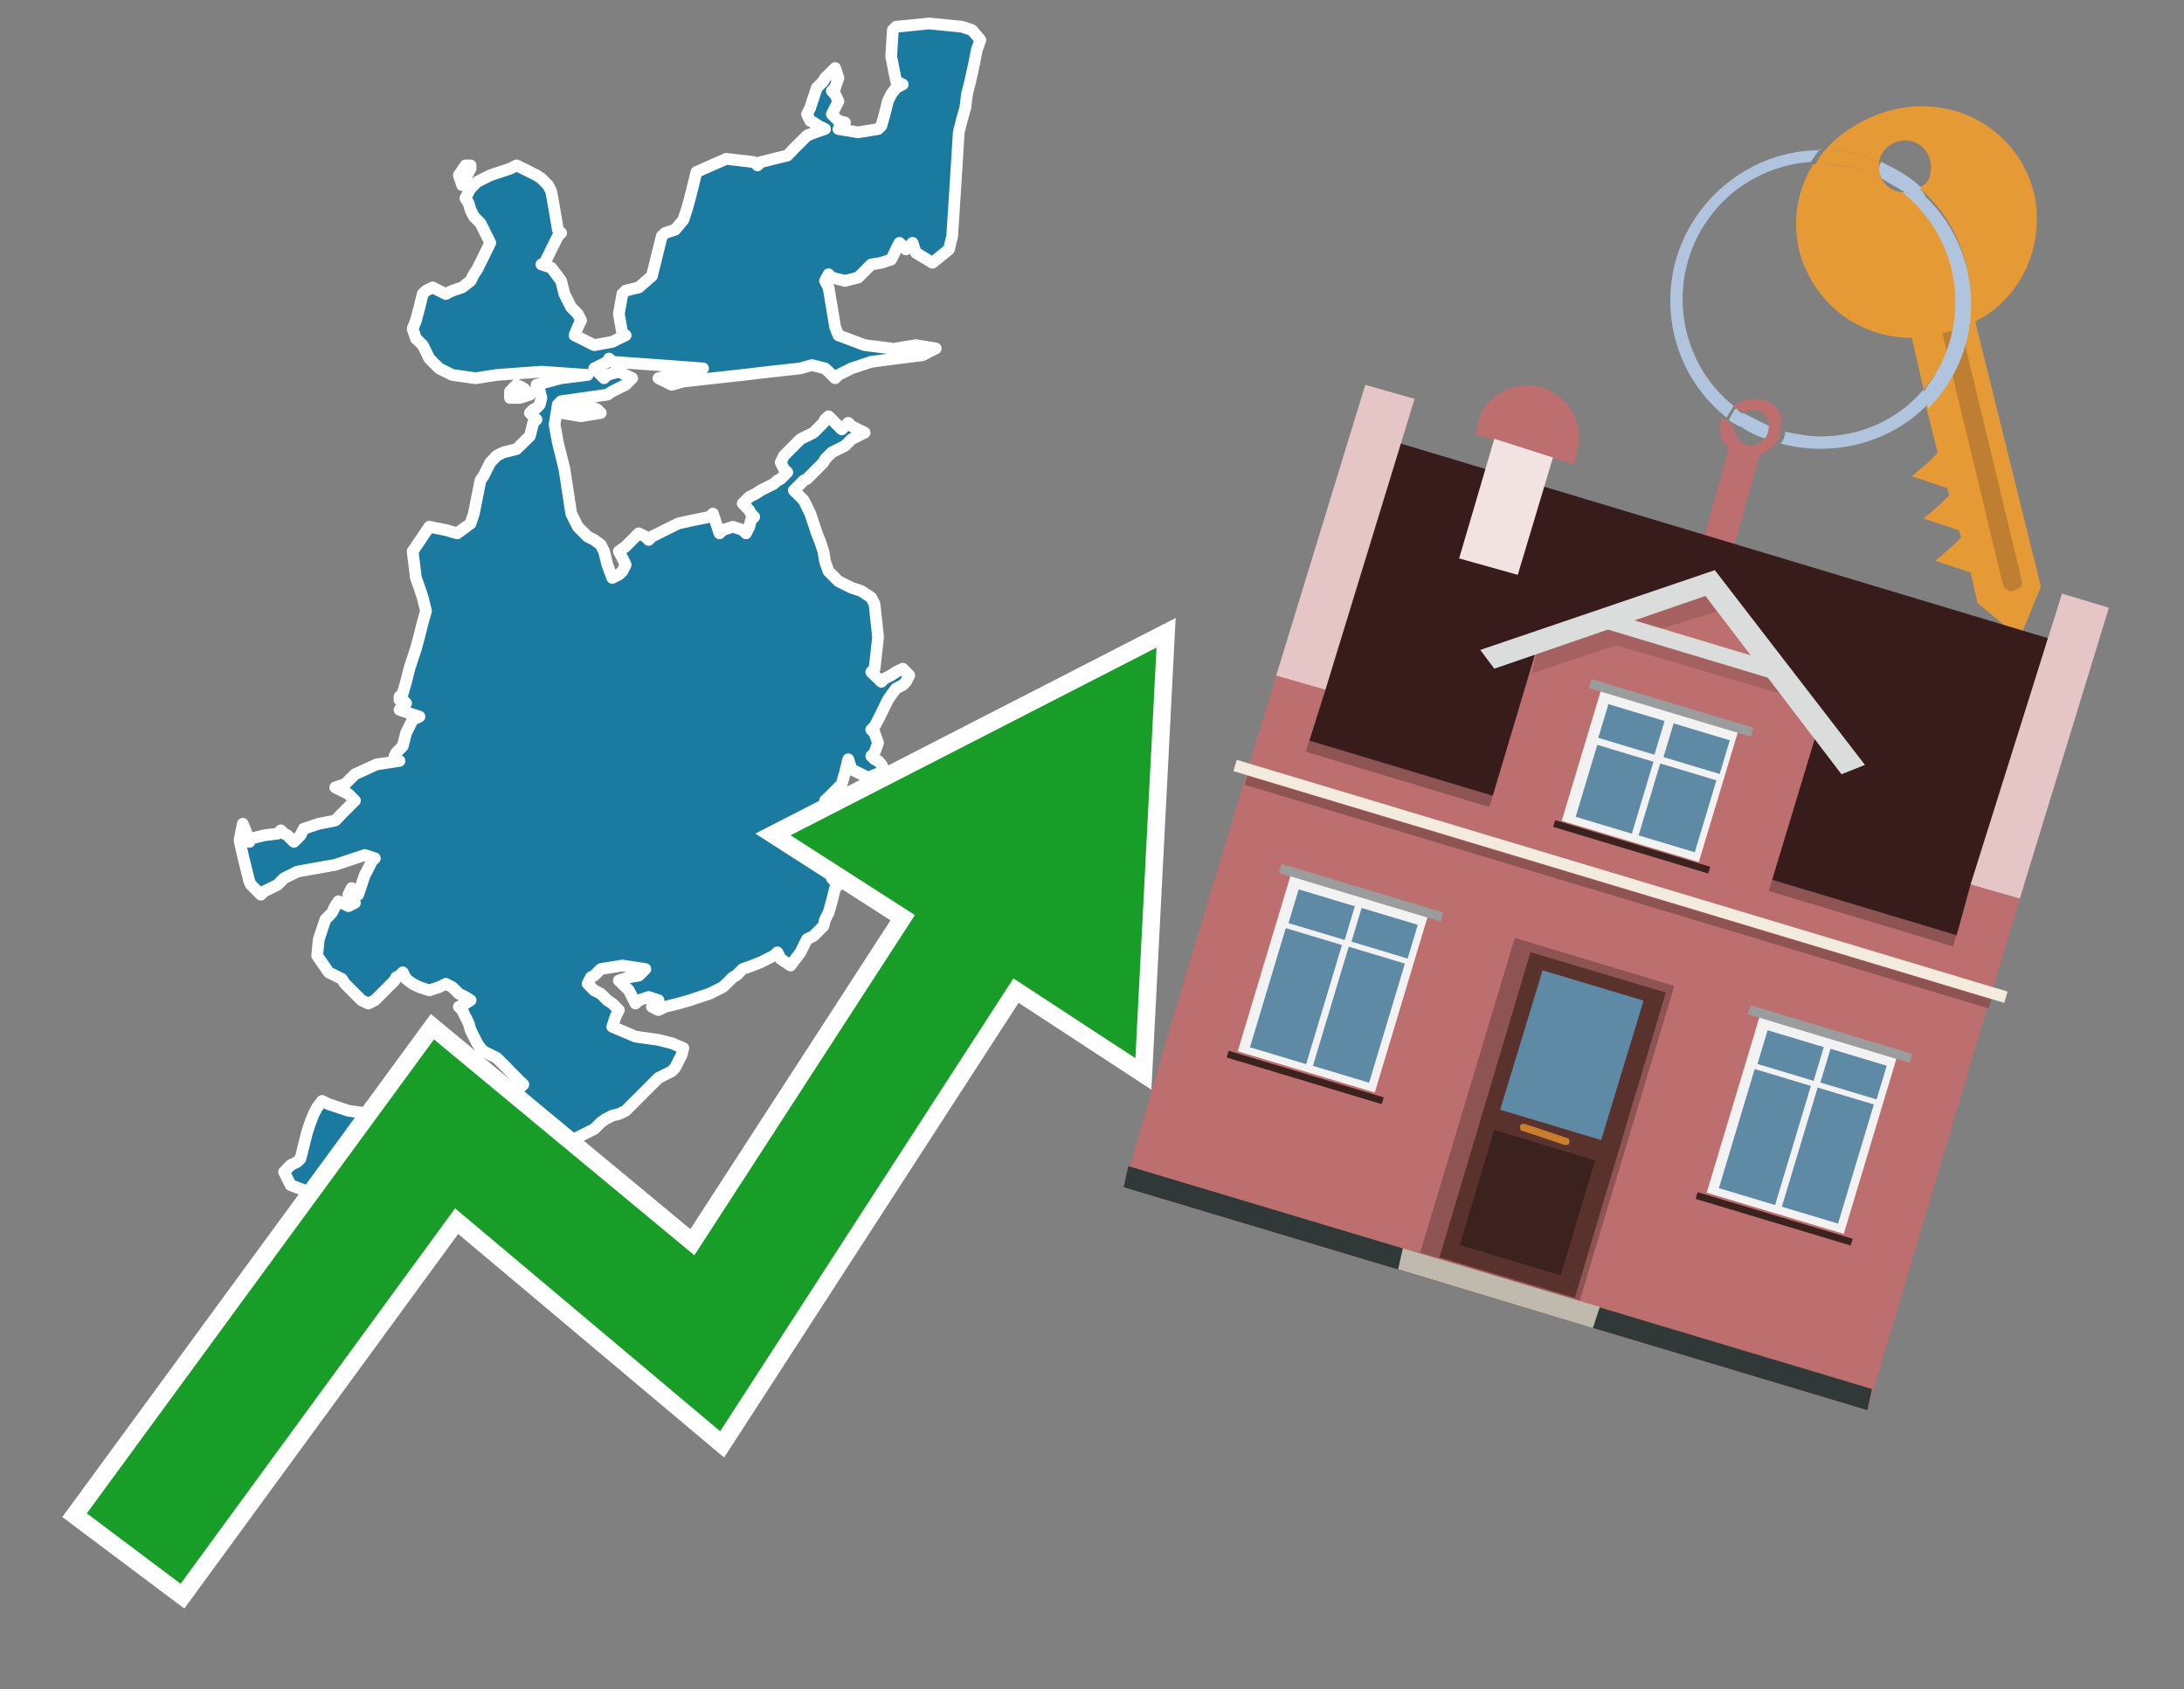 <?xml version="1.0" encoding="utf-8"?>
<!-- Generator: Adobe Illustrator 26.0.3, SVG Export Plug-In . SVG Version: 6.00 Build 0)  -->
<svg version="1.1" id="Text" xmlns="http://www.w3.org/2000/svg" xmlns:xlink="http://www.w3.org/1999/xlink" x="0px" y="0px"
	 width="93.1px" height="72px" viewBox="0 0 93.1 72" style="enable-background:new 0 0 93.1 72;" xml:space="preserve">
<rect x="0" y="0" width="93.1" height="72" fill="#808080" stroke="none"/>
<style type="text/css">
	.st0{fill:#1B7AA0;stroke:#FFFFFF;stroke-width:0.5;stroke-linejoin:round;}
	.st1{fill:none;stroke:#FFFFFF;stroke-width:1.5;stroke-miterlimit:10;}
	.st2{fill:#179D28;}
	.st3{fill:#E69A35;}
	.st4{fill:#B0C4DE;}
	.st5{fill:#BD6E6E;}
	.st6{fill:#BF7F32;}
	.st7{fill-rule:evenodd;clip-rule:evenodd;fill:#381B1B;}
	.st8{fill-rule:evenodd;clip-rule:evenodd;fill:#E5C5C5;}
	.st9{fill-rule:evenodd;clip-rule:evenodd;fill:#BD6E6E;}
	.st10{fill-rule:evenodd;clip-rule:evenodd;fill:#303838;}
	.st11{fill-rule:evenodd;clip-rule:evenodd;fill:#8E5353;}
	.st12{fill-rule:evenodd;clip-rule:evenodd;fill:#F3ECDE;}
	.st13{fill-rule:evenodd;clip-rule:evenodd;fill:#F2E2E2;}
	.st14{fill-rule:evenodd;clip-rule:evenodd;fill:#C0B9AD;}
	.st15{fill:#5A322D;}
	.st16{fill:#5F8AA5;}
	.st17{fill:#3C221E;}
	.st18{fill:#C87E2C;}
	.st19{opacity:0.5;fill-rule:evenodd;clip-rule:evenodd;fill:#8E5353;}
	.st20{fill-rule:evenodd;clip-rule:evenodd;fill:#DBDDDC;}
	.st21{fill-rule:evenodd;clip-rule:evenodd;fill:#F2F2F2;}
	.st22{fill-rule:evenodd;clip-rule:evenodd;fill:#5F8AA5;}
	.st23{fill-rule:evenodd;clip-rule:evenodd;fill:#9B9C9D;}
	.st24{fill-rule:evenodd;clip-rule:evenodd;fill:#3C221E;}
</style>
<path class="st0" d="M17.03,29.69L17.17,29.55L17.31,29.06L17.45,28.5L17.59,28.07L17.73,27.65L17.88,27.09L18.02,26.53L18.16,26.04L18.02,25.47L17.88,25.05L17.73,24.63L17.59,23.5L18.3,22.45L19.0,22.59L19.49,22.73L20.06,22.31L20.2,21.89L20.34,21.18L20.48,20.48L20.62,20.27L20.76,19.99L20.9,19.71L21.18,19.42L21.46,19.28L22.02,19.14L22.59,18.58L22.73,18.02L22.87,17.88L22.73,17.74L22.59,17.6L22.73,17.46L22.87,17.39L23.01,17.24L23.08,16.96L23.01,16.68L22.87,16.4L23.92,16.12L25.05,15.98L23.08,15.84L21.18,15.98L20.27,16.12L19.28,15.98L19.0,15.84L18.72,15.7L18.58,15.56L18.44,15.42L18.3,15.28L18.16,14.99L18.02,14.71L17.88,14.57L17.73,14.43L17.59,14.01L17.73,13.66L17.88,13.1L18.02,12.53L18.16,12.39L18.44,12.25L18.72,12.39L19.0,12.53L19.28,12.39L19.7,12.25L20.06,11.97L20.2,11.69L20.34,11.48L20.48,11.2L20.62,10.92L20.76,10.63L20.9,10.35L20.76,10.07L20.62,9.79L20.48,9.51L20.34,9.37L20.2,9.23L20.06,8.95L19.98,8.67L19.84,8.45L19.98,8.17L20.06,8.03L20.2,7.89L20.34,7.75L20.62,7.61L20.9,7.47L21.32,7.33L21.74,7.19L22.02,7.05L22.31,7.19L22.59,7.33L22.87,7.47L23.08,7.61L23.36,7.89L23.5,8.17L23.64,8.95L23.78,9.79L23.92,9.93L23.78,10.07L23.64,10.35L23.5,10.63L23.36,10.92L23.22,11.2L23.08,11.27L23.5,11.41L23.92,11.97L24.06,12.53L24.2,12.81L24.35,13.1L24.49,13.24L24.63,13.38L24.77,13.66L24.63,13.94L24.49,14.29L25.33,14.71L26.1,14.57L26.38,14.43L26.67,14.29L26.53,14.22L26.38,13.38L26.53,12.53L26.67,12.39L27.23,12.25L27.79,11.76L27.93,11.2L28.07,10.63L28.21,10.07L28.35,9.93L28.78,9.79L29.13,9.37L29.27,8.95L29.41,8.45L29.55,7.89L29.69,7.33L30.96,6.77L32.15,6.91L32.29,7.05L32.43,6.91L32.99,6.77L33.56,6.63L33.7,6.49L33.84,6.34L33.98,6.2L34.12,6.06L34.26,5.92L34.4,5.78L34.75,5.64L35.17,5.5L34.89,5.36L34.68,5.22L34.54,5.15L34.4,4.87L34.54,4.59L34.68,4.16L34.82,3.74L34.96,3.6L35.1,3.46L35.17,3.32L35.32,3.18L35.46,3.04L35.6,2.9L35.74,3.32L35.6,3.74L35.46,3.88L35.6,4.02L35.74,4.31L35.6,4.59L35.46,4.87L35.74,5.15L36.02,5.22L35.88,5.36L35.74,5.5L36.58,5.64L37.43,5.5L37.57,5.36L37.71,4.87L37.85,4.31L37.99,4.02L38.2,3.74L38.48,3.6L38.2,3.46L37.99,2.41L38.06,1.28L38.2,1.14L39.61,1.0L41.01,1.14L41.43,1.28L41.79,1.7L41.64,2.13L41.5,2.83L41.36,3.46L41.22,4.02L41.15,4.59L41.01,5.08L40.87,5.64L40.73,7.89L40.59,10.07L40.45,10.63L39.75,11.2L39.04,10.77L38.9,10.35L38.76,10.49L38.62,10.63L38.48,10.49L38.34,10.35L38.2,10.63L38.06,10.92L37.99,11.06L37.57,11.2L37.14,11.27L37.0,11.41L36.86,11.55L36.72,11.69L36.58,11.83L36.02,11.97L35.46,11.83L35.32,11.69L35.17,11.97L35.32,12.25L35.46,13.1L35.6,13.94L35.74,14.29L36.86,14.71L37.99,14.85L38.06,14.99L38.2,14.85L39.04,14.71L39.89,14.85L39.61,14.99L39.32,15.14L38.2,15.28L37.14,15.42L36.72,15.56L36.3,15.7L36.02,15.84L35.74,15.98L35.6,16.12L35.46,15.98L35.32,15.84L35.17,15.7L34.61,15.56L34.12,15.7L32.85,15.84L31.66,15.98L30.39,16.12L29.13,16.26L28.63,16.4L28.07,16.12L29.06,15.84L29.97,15.7L28.07,15.56L26.1,15.42L25.96,15.28L25.89,15.42L25.61,15.56L25.33,15.7L25.47,15.84L25.61,15.98L25.75,16.12L25.89,15.98L26.38,15.84L26.95,16.12L26.67,16.4L26.38,16.54L26.1,16.68L25.89,16.82L24.91,16.96L23.92,17.1L23.78,17.24L23.64,18.09L23.78,18.86L23.92,19.42L24.06,19.99L24.2,20.9L24.35,21.89L24.49,22.17L24.63,22.45L24.77,22.59L24.91,22.73L25.05,22.87L25.33,23.01L25.61,23.22L25.75,23.5L25.89,24.07L26.1,24.63L26.38,24.49L26.53,24.35L26.67,24.07L26.53,23.78L26.38,23.5L26.67,23.29L26.95,23.01L27.23,22.73L27.51,22.87L27.65,23.01L27.79,22.87L28.07,22.73L28.35,22.59L28.63,22.45L28.92,22.31L29.55,22.17L30.25,22.03L30.39,21.89L30.53,22.31L30.67,22.73L30.81,22.59L31.24,22.45L31.66,22.59L31.8,22.73L31.94,22.45L32.01,22.17L32.15,22.03L32.01,21.89L31.94,21.75L31.8,21.6L31.66,21.46L31.8,21.32L31.94,21.18L32.22,21.04L32.43,20.9L32.71,20.76L32.99,20.62L33.14,20.48L33.28,20.41L33.42,20.27L33.56,20.13L33.42,19.99L33.28,19.71L33.42,19.42L33.56,19.28L33.7,19.14L33.84,19.0L33.98,18.86L34.12,18.72L34.4,18.58L34.68,18.44L34.82,18.3L34.96,18.16L35.1,18.02L35.17,17.88L35.32,17.74L35.46,17.88L35.6,18.02L35.74,18.16L35.88,18.3L36.02,18.16L36.16,18.02L36.3,18.16L36.58,18.3L36.86,18.44L36.58,18.58L36.3,18.72L36.16,18.86L36.02,19.0L35.74,19.14L35.46,19.28L35.32,19.42L35.17,19.57L35.1,19.71L34.96,19.85L34.82,19.99L34.68,20.13L34.54,20.27L34.4,20.41L34.26,20.48L34.12,20.62L33.98,20.76L33.84,20.9L33.98,21.04L34.12,21.18L34.26,21.32L34.4,21.6L34.54,21.89L34.68,22.31L34.82,22.73L34.96,23.08L35.1,23.5L35.17,23.93L35.32,24.35L35.46,24.49L35.6,24.63L35.74,24.77L36.02,24.91L36.3,25.05L36.72,25.19L37.14,25.47L37.28,25.75L37.43,27.16L37.28,28.5L37.14,28.64L37.28,28.78L37.43,28.92L37.57,29.06L37.71,28.92L37.99,28.78L38.2,28.64L38.48,28.5L38.76,28.78L38.62,29.06L38.48,29.2L38.2,29.34L37.99,29.62L37.85,29.83L37.71,30.11L37.57,30.4L37.43,30.68L37.28,30.96L37.14,31.1L37.28,31.24L37.43,31.66L37.28,32.08L37.14,32.22L37.28,32.36L37.43,32.43L37.57,32.58L37.71,32.86L37.0,33.14L36.3,32.79L36.16,32.36L36.02,32.93L35.88,33.42L35.74,33.56L35.6,33.7L35.46,33.84L35.32,33.98L35.17,34.12L35.6,34.26L36.02,34.4L36.16,34.54L36.3,34.97L36.16,35.39L36.02,35.67L36.16,35.88L36.3,36.58L35.88,37.29L35.46,37.43L35.6,37.57L35.74,37.71L35.6,37.85L35.46,38.41L35.32,38.9L35.17,39.19L35.1,39.47L34.96,39.61L34.82,39.75L34.68,39.89L34.4,40.03L34.12,40.59L33.7,41.15L33.28,40.87L33.14,40.59L32.99,40.73L32.71,40.87L32.43,41.01L32.08,41.15L31.66,41.3L31.52,41.44L31.38,41.58L31.24,41.65L31.1,41.79L30.96,41.93L30.81,42.07L30.53,42.21L30.25,42.35L29.83,42.49L29.41,42.63L28.92,42.77L28.35,42.91L28.07,43.05L27.79,42.91L27.93,42.77L28.07,42.63L27.65,42.49L27.23,42.63L27.09,42.77L26.95,42.49L26.81,42.21L26.67,42.07L26.53,41.93L26.38,41.79L26.81,41.65L27.23,41.58L27.37,41.44L27.51,41.3L26.53,41.15L25.61,41.3L25.47,41.44L25.33,41.58L25.19,41.65L25.05,41.93L25.33,42.21L25.61,42.35L25.75,42.49L25.89,42.63L26.1,42.77L26.38,43.05L26.24,43.33L26.1,43.76L27.09,44.18L28.07,44.32L28.63,44.46L29.13,44.67L29.06,44.95L28.92,45.23L28.78,45.51L28.63,45.66L28.35,45.8L28.07,45.94L27.93,46.08L27.79,46.22L27.65,46.36L27.51,46.5L27.37,46.64L27.23,46.78L27.09,46.92L26.95,47.06L26.81,47.2L26.67,47.34L26.38,47.48L26.1,47.55L25.82,47.69L25.61,47.84L25.47,47.98L25.33,48.12L25.05,48.26L24.77,48.4L24.49,48.54L24.2,48.68L23.78,48.82L23.36,48.96L22.8,49.1L22.31,49.24L21.88,49.38L21.46,49.52L20.76,49.66L20.06,49.8L18.79,49.95L17.59,50.09L17.17,50.23L16.82,50.37L16.26,50.51L15.7,50.65L15.27,50.72L14.85,50.86L14.22,51.0L13.52,50.86L12.95,50.72L12.39,50.51L12.25,50.23L12.11,49.95L12.39,49.66L12.67,49.52L12.81,49.38L12.95,48.82L13.09,48.26L13.23,47.84L13.37,47.48L13.52,47.2L13.73,46.92L14.01,47.06L14.43,47.2L14.85,47.34L15.84,47.48L16.82,47.34L16.89,47.2L17.03,47.06L17.17,46.92L17.31,46.78L17.45,46.64L17.59,46.5L17.73,46.36L17.88,46.22L18.02,46.08L18.16,45.94L18.3,45.8L18.44,45.94L18.72,46.08L19.0,46.22L19.42,46.36L19.84,46.5L20.13,46.64L20.34,46.78L21.04,46.92L21.74,46.78L21.88,46.64L22.02,46.5L22.16,46.36L22.31,46.22L22.16,46.08L22.02,45.94L21.88,45.8L21.74,45.66L21.6,45.51L21.46,45.37L21.32,45.23L21.18,45.09L20.9,44.95L20.62,44.81L20.48,44.67L20.34,44.46L20.2,44.18L20.06,43.9L19.98,43.62L19.84,43.33L19.7,43.05L19.56,42.91L19.84,42.77L20.06,42.63L19.84,42.49L19.56,42.35L19.42,42.21L19.28,42.07L19.0,41.93L18.72,42.07L18.3,42.21L17.88,42.07L17.59,41.93L17.31,41.72L17.17,41.44L17.03,41.58L16.89,41.65L16.82,41.79L16.68,41.93L16.54,42.07L16.4,42.21L16.26,42.35L16.12,42.49L15.98,42.63L15.7,42.77L15.41,42.63L15.27,42.49L15.13,42.35L14.99,42.21L14.85,42.07L14.71,41.93L14.57,41.72L14.01,41.44L13.52,40.73L13.59,40.03L13.73,39.61L13.87,39.19L14.01,39.05L14.15,38.9L14.29,38.62L14.43,38.41L14.57,38.48L14.85,38.62L15.13,38.48L14.99,38.41L14.85,38.13L14.99,37.85L15.13,37.99L15.27,38.13L15.41,37.71L15.55,37.29L15.7,37.01L15.84,36.72L15.98,36.58L15.55,36.44L15.13,36.58L14.71,36.72L14.29,36.86L13.44,37.01L12.67,37.15L12.39,37.29L12.11,37.43L11.97,37.57L11.83,37.71L11.55,37.85L11.26,37.99L11.12,38.13L10.98,37.99L10.84,37.85L10.7,37.71L10.63,37.57L10.49,37.01L10.35,36.44L10.21,35.81L10.35,35.11L10.49,35.46L10.63,35.88L10.7,35.74L11.26,35.6L11.83,35.53L11.97,35.39L12.11,35.53L12.25,35.6L12.39,35.74L12.53,35.88L12.67,35.74L12.81,35.6L12.95,35.32L13.59,35.11L14.29,34.97L14.43,34.83L14.57,34.68L14.71,34.54L14.85,34.4L14.99,34.26L15.13,34.12L14.99,33.98L14.85,33.84L14.57,33.7L14.29,33.56L14.71,33.42L15.13,33.0L16.05,32.58L17.03,32.43L16.89,32.36L16.82,32.22L16.89,32.08L17.03,31.94L17.17,31.8L17.31,31.24L17.59,30.68L17.88,30.54L17.45,30.4L17.03,30.25L17.17,30.11L17.31,29.97L17.17,29.83L17.03,29.83ZM24.49,17.39L24.91,17.24L25.33,17.39L25.47,17.46L25.61,17.6L24.77,17.74L23.92,17.6L24.2,17.46L24.49,17.46ZM21.74,16.68L22.02,16.4L22.31,16.54L22.45,16.68L22.59,16.82L22.16,16.96L21.74,16.96ZM20.06,7.19L19.98,7.33L19.84,7.61L19.7,7.89L19.56,7.47L19.84,7.05L20.06,7.05Z"/>
<polygon class="st1" points="49.3,27.6 33.7,35.6 39,39 29.6,53.5 18.5,44.3 3.7,64.5 7.7,67.5 19.4,51.5 30.7,61 43.2,41.7 
	48.4,45.1 "/>
<polygon class="st2" points="49.3,27.6 33.7,35.6 39,39 29.6,53.5 18.5,44.3 3.7,64.5 7.7,67.5 19.4,51.5 30.7,61 43.2,41.7 
	48.4,45.1 "/>
<path class="st3" d="M80.2,7.6c0-0.1-0.1-0.2-0.1-0.3c0-0.1,0-0.3,0-0.4c-0.7-0.3-1.5-0.5-2.3-0.5c-0.2,0.2-0.3,0.4-0.4,0.6
	c0.1,0,0.2,0,0.3,0C78.5,7,79.4,7.2,80.2,7.6z"/>
<path class="st4" d="M77.6,6.4c-3.5,0-6.4,2.9-6.4,6.4c0,2,0.9,3.8,2.4,5c0.1-0.2,0.2-0.3,0.3-0.5c-2.5-2-2.9-5.7-0.9-8.2
	c1-1.3,2.6-2.1,4.2-2.2c0.1-0.2,0.3-0.4,0.4-0.6V6.4z"/>
<path class="st3" d="M84.2,13.7c2-1,3-3.3,2.5-5.5C86,5.5,83.3,4,80.6,4.7c-1.1,0.3-2.1,0.9-2.8,1.7c0.8,0,1.6,0.2,2.3,0.5
	c0.1-0.6,0.7-1,1.3-0.9c0.6,0.1,1,0.7,0.9,1.3c0,0.3-0.2,0.6-0.5,0.7c2.7,2.3,2.9,6.4,0.6,9c-0.1,0.1-0.2,0.2-0.3,0.3l0.5,2
	l-0.4,0.4l-0.7,0.6l0.9,0.3l0.6,0.2l0.1,0.3l-0.4,0.4L82,22.1l0.9,0.3l0.6,0.2l0.1,0.3l-0.4,0.4l-0.7,0.6l0.9,0.3l0.6,0.2l0.3,1.3
	l1.8,1.5L87,25L84.2,13.7z"/>
<path class="st3" d="M81.2,8.2c-0.4,0-0.8-0.2-1-0.6C79.4,7.2,78.5,7,77.6,7c-0.1,0-0.2,0-0.3,0c-0.7,1.1-0.9,2.4-0.6,3.7
	c0.6,2.2,2.5,3.7,4.8,3.7l0.5,2.2c2.1-2.4,1.9-6.1-0.6-8.2C81.3,8.3,81.2,8.3,81.2,8.2z"/>
<path class="st4" d="M74.1,18.1c0.4,0.3,0.8,0.5,1.2,0.6c0.1-0.1,0.2-0.3,0.2-0.5l0,0c-0.4-0.2-0.8-0.4-1.2-0.6
	C74.2,17.8,74.1,17.9,74.1,18.1z"/>
<path class="st4" d="M74.4,17.7c-0.2-0.1-0.3-0.2-0.4-0.3c-0.1,0.1-0.2,0.3-0.3,0.5c0.1,0.1,0.3,0.2,0.5,0.3
	C74.1,17.9,74.2,17.8,74.4,17.7z"/>
<path class="st5" d="M74.8,17c-0.3,0-0.6,0.1-0.9,0.3c0.1,0.1,0.3,0.2,0.4,0.3c0.3-0.2,0.8-0.2,1,0.2c0.1,0.1,0.1,0.3,0.1,0.4l0,0
	c0,0.4-0.3,0.7-0.7,0.8c-0.4,0-0.7-0.3-0.8-0.7c0,0,0,0,0-0.1v-0.1c-0.2-0.1-0.3-0.2-0.5-0.3c-0.2,0.4-0.1,1,0.3,1.3l-1.2,4.3
	l1.3,0.3l1.2-4.3c0.3-0.1,0.5-0.3,0.7-0.5c0.1-0.2,0.2-0.3,0.2-0.5c0-0.1,0-0.1,0-0.2C76.1,17.5,75.5,17,74.8,17z"/>
<path class="st6" d="M86,25.1l-0.2,0.1c-0.2,0-0.3-0.1-0.4-0.2l0,0l-2.6-10.8l0.8-0.2l2.6,10.8C86.2,24.9,86.1,25.1,86,25.1L86,25.1
	z"/>
<path class="st4" d="M80.1,7.3c0,0.1,0.1,0.2,0.1,0.3c0.3,0.2,0.7,0.4,1,0.6c0.1,0,0.2,0,0.3,0c0.1,0,0.3-0.1,0.4-0.2
	c-0.5-0.5-1.1-0.8-1.7-1.1C80.1,7,80.1,7.2,80.1,7.3z"/>
<path class="st4" d="M77.6,18.6c-0.5,0-1-0.1-1.5-0.2c0,0.2-0.1,0.4-0.2,0.5c2.2,0.6,4.7,0,6.3-1.7L82,16.6
	C80.9,17.9,79.3,18.6,77.6,18.6z"/>
<path class="st4" d="M81.8,8c-0.1,0.1-0.2,0.1-0.4,0.2c-0.1,0-0.2,0-0.3,0c2.5,2,3,5.6,1.1,8.2c-0.1,0.1-0.1,0.2-0.2,0.3l0.2,0.7
	c2.5-2.5,2.4-6.6-0.1-9C82,8.2,81.9,8.1,81.8,8L81.8,8z"/>
<g>
	<polygon class="st7" points="55.8,31.6 83.4,39.9 87.3,27.2 59.7,18.9 55.8,31.6 	"/>
	<polygon class="st8" points="54.4,28.8 56.5,29.4 60.3,17 58.2,16.4 54.4,28.8 	"/>
	<polygon class="st8" points="84,37.7 86.1,38.3 89.9,25.9 87.9,25.3 84,37.7 	"/>
	<polygon class="st9" points="50.2,42.7 54.4,28.8 56.5,29.4 55.8,31.6 83.4,39.9 84,37.7 86.1,38.3 79.6,60.1 47.9,50.6 	"/>
	<polygon class="st10" points="47.9,50.6 48.1,49.7 79.8,59.2 79.6,60.1 47.9,50.6 	"/>
	
		<rect x="55.1" y="35.8" transform="matrix(-0.958 -0.288 0.288 -0.958 125.727 90.499)" class="st11" width="28.8" height="0.5"/>
	<path class="st9" d="M67.2,19.3l-0.1,0.5l-4.2-1.3L63,18c0.3-1.2,1.6-1.8,2.7-1.5l0,0C66.9,16.9,67.6,18.1,67.2,19.3z"/>
	
		<rect x="51.9" y="37.3" transform="matrix(0.958 0.288 -0.288 0.958 13.744 -18.297)" class="st12" width="34.3" height="0.5"/>
	
		<rect x="52.4" y="37.8" transform="matrix(0.958 0.288 -0.288 0.958 13.863 -18.242)" class="st11" width="33.1" height="0.4"/>
	<polygon class="st13" points="63.7,18.7 66.2,19.5 64.7,24.5 62.2,23.8 63.7,18.7 	"/>
	<g>
		<polygon class="st14" points="59.6,54.1 59.8,53.2 68.2,55.7 67.9,56.6 59.6,54.1 		"/>
		<g>
			
				<rect x="62.5" y="40.7" transform="matrix(-0.958 -0.288 0.288 -0.958 115.496 112.421)" class="st11" width="7.1" height="14"/>
			<g transform="matrix( 0.861, 0, 0, 0.861, 2148,666.7) ">
				<g>
					<g>
						<g id="Symbol_9_0_Layer2_0_MEMBER_8_MEMBER_12_MEMBER_0_FILL_00000068661617136642869190000009105610180127818117_">
							<path class="st15" d="M-2412.3-725.2l-6.7-2l-4.5,15.1l6.7,2L-2412.3-725.2z"/>
						</g>
					</g>
				</g>
			</g>
			<g transform="matrix( 0.861, 0, 0, 0.861, 2148,666.7) ">
				<g>
					<g id="Symbol_9_0_Layer2_0_MEMBER_8_MEMBER_12_MEMBER_1_MEMBER_1_FILL_00000096743352124702272400000008959002060142450612_">
						<path class="st16" d="M-2418.4-726.3l-2.1,6.9l5,1.5l2.1-6.9L-2418.4-726.3z"/>
					</g>
				</g>
			</g>
			<g transform="matrix( 0.861, 0, 0, 0.861, 2148,666.7) ">
				<g>
					<g id="Symbol_9_0_Layer2_0_MEMBER_8_MEMBER_12_MEMBER_1_MEMBER_1_FILL_00000002379219367519206220000006020086178066684857_">
						<path class="st17" d="M-2420.8-718.4l-1.7,5.7l5,1.5l1.7-5.7L-2420.8-718.4z"/>
					</g>
				</g>
			</g>
			<path class="st18" d="M66.8,48.5l-1.8-0.6c-0.1,0-0.2,0-0.2,0.1l0,0c0,0.1,0,0.2,0.1,0.2l1.8,0.6c0.1,0,0.2,0,0.2-0.1l0,0
				C66.9,48.6,66.9,48.5,66.8,48.5z"/>
		</g>
	</g>
	<polygon class="st9" points="63.4,34.7 75.3,38.3 77.6,30.7 72.9,24.8 65.7,27 	"/>
	<path class="st19" d="M65.6,27.5l1.5-0.5l0,0l0,0l5.9-2l0.4,1L70.1,27c2.1,0.6,5.9,1.8,6,1.8l0.6,1l-7.8-2.3l-3.6,1.2L65.6,27.5z"
		/>
	<polygon class="st20" points="63.1,27.7 73.1,24.3 73.1,24.3 73.1,24.3 79.5,32.6 78.5,33 72.7,25.4 63.7,28.5 	"/>
	
		<rect x="68.2" y="27.2" transform="matrix(-0.958 -0.288 0.288 -0.958 132.968 74.613)" class="st20" width="7.6" height="0.7"/>
	<g>
		
			<rect x="73.8" y="44.1" transform="matrix(-0.958 -0.288 0.288 -0.958 136.596 116.09)" class="st21" width="6.1" height="7.8"/>
		<g>
			<g>
				
					<rect x="72.6" y="47.2" transform="matrix(0.288 -0.958 0.958 0.288 7.147 106.596)" class="st22" width="5.3" height="2.5"/>
			</g>
			<g>
				
					<rect x="75.5" y="43.7" transform="matrix(0.288 -0.958 0.958 0.288 11.309 105.089)" class="st22" width="1.5" height="2.5"/>
			</g>
		</g>
		<g>
			<g>
				<rect x="75.3" y="48" transform="matrix(0.288 -0.958 0.958 0.288 8.287 109.743)" class="st22" width="5.3" height="2.5"/>
			</g>
			<g>
				
					<rect x="78.2" y="44.5" transform="matrix(0.288 -0.958 0.958 0.288 12.448 108.237)" class="st22" width="1.5" height="2.5"/>
			</g>
		</g>
		
			<rect x="74.4" y="43.8" transform="matrix(-0.958 -0.288 0.288 -0.958 140.065 108.687)" class="st23" width="7.2" height="0.4"/>
		
			<rect x="72.2" y="51.7" transform="matrix(-0.958 -0.288 0.288 -0.958 133.169 123.406)" class="st24" width="6.9" height="0.3"/>
	</g>
	<g>
		
			<rect x="53.8" y="38.1" transform="matrix(-0.958 -0.288 0.288 -0.958 99.173 98.557)" class="st21" width="6.1" height="7.8"/>
		<g>
			<g>
				
					<rect x="52.6" y="41.2" transform="matrix(0.288 -0.958 0.958 0.288 -1.335 83.159)" class="st22" width="5.3" height="2.5"/>
			</g>
			<g>
				
					<rect x="55.5" y="37.7" transform="matrix(0.288 -0.958 0.958 0.288 2.827 81.653)" class="st22" width="1.5" height="2.5"/>
			</g>
		</g>
		<g>
			<g>
				<rect x="55.3" y="42" transform="matrix(0.288 -0.958 0.958 0.288 -0.195 86.307)" class="st22" width="5.3" height="2.5"/>
			</g>
			<g>
				
					<rect x="58.2" y="38.5" transform="matrix(0.288 -0.958 0.958 0.288 3.966 84.801)" class="st22" width="1.5" height="2.5"/>
			</g>
		</g>
		
			<rect x="54.4" y="37.8" transform="matrix(-0.958 -0.288 0.288 -0.958 102.642 91.154)" class="st23" width="7.2" height="0.4"/>
		
			<rect x="52.2" y="45.7" transform="matrix(-0.958 -0.288 0.288 -0.958 95.746 105.872)" class="st24" width="6.9" height="0.3"/>
	</g>
	<g>
		
			<rect x="67.4" y="30.3" transform="matrix(-0.958 -0.288 0.288 -0.958 128.26 85.178)" class="st21" width="6.1" height="5.8"/>
		<g>
			<g>
				
					<rect x="67.2" y="32.4" transform="matrix(0.288 -0.958 0.958 0.288 16.775 89.858)" class="st22" width="3.2" height="2.5"/>
			</g>
			<g>
				
					<rect x="68.8" y="29.8" transform="matrix(0.288 -0.958 0.958 0.288 19.769 88.775)" class="st22" width="1.5" height="2.5"/>
			</g>
		</g>
		<g>
			<g>
				
					<rect x="69.9" y="33.2" transform="matrix(0.288 -0.958 0.958 0.288 17.914 93.006)" class="st22" width="3.2" height="2.5"/>
			</g>
			<g>
				
					<rect x="71.5" y="30.7" transform="matrix(0.288 -0.958 0.958 0.288 20.909 91.923)" class="st22" width="1.5" height="2.5"/>
			</g>
		</g>
		
			<rect x="67.7" y="30" transform="matrix(-0.958 -0.288 0.288 -0.958 130.855 79.639)" class="st23" width="7.2" height="0.4"/>
		
			<rect x="66" y="35.9" transform="matrix(-0.958 -0.288 0.288 -0.958 125.706 90.629)" class="st24" width="6.9" height="0.3"/>
	</g>
</g>
</svg>
